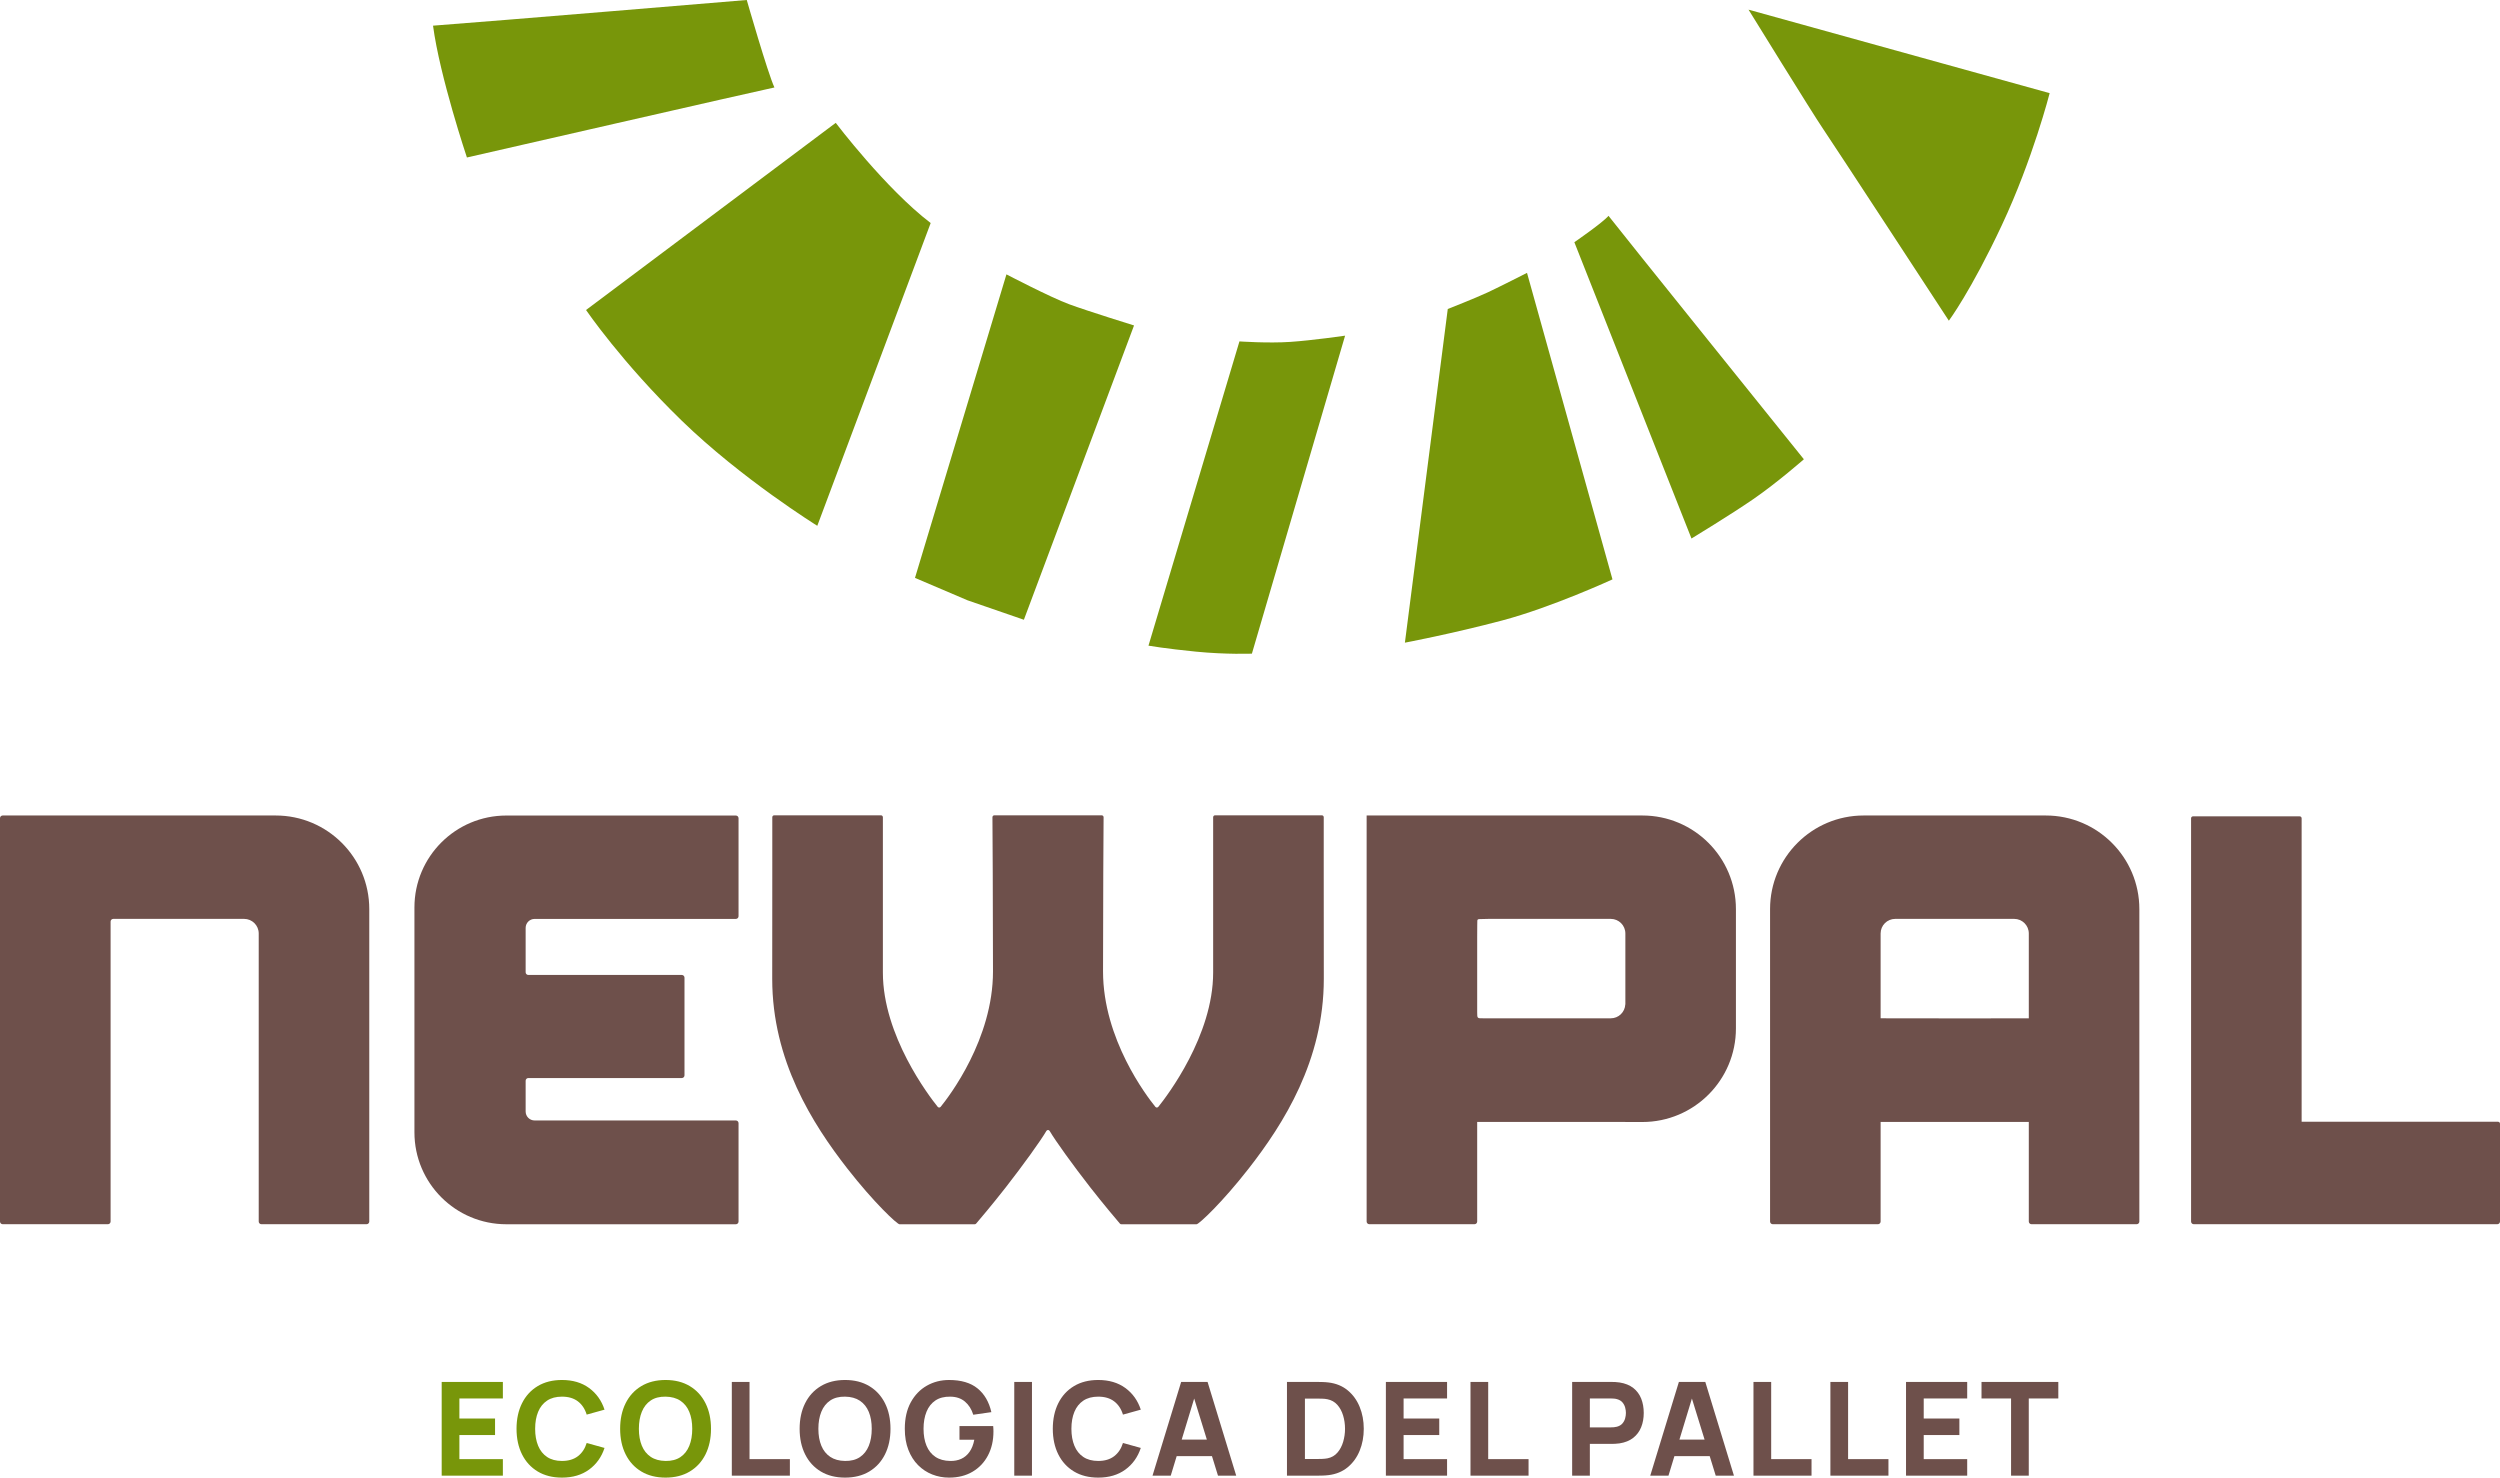 <svg width="340" height="201" viewBox="0 0 340 201" fill="none" xmlns="http://www.w3.org/2000/svg">
<path d="M60.069 200.69H68.39V198.442H62.477V195.166H67.327V192.919H62.477V190.192H68.39V187.944H60.069V200.69Z" fill="#78960A"/>
<path d="M74.404 190.484C74.944 190.124 75.618 189.944 76.426 189.944C77.312 189.944 78.034 190.158 78.595 190.586C79.155 191.014 79.554 191.614 79.79 192.387L82.216 191.714C81.808 190.475 81.107 189.493 80.113 188.767C79.118 188.041 77.89 187.678 76.426 187.678C75.152 187.678 74.053 187.955 73.129 188.51C72.206 189.065 71.495 189.841 70.996 190.838C70.498 191.835 70.248 192.995 70.248 194.317C70.248 195.638 70.498 196.798 70.996 197.795C71.495 198.792 72.206 199.568 73.129 200.123C74.053 200.678 75.152 200.955 76.426 200.955C77.89 200.955 79.118 200.592 80.113 199.866C81.107 199.14 81.808 198.158 82.216 196.919L79.79 196.246C79.554 197.013 79.155 197.612 78.595 198.043C78.034 198.473 77.312 198.689 76.426 198.689C75.618 198.689 74.944 198.509 74.404 198.149C73.864 197.789 73.458 197.282 73.187 196.627C72.915 195.972 72.78 195.202 72.78 194.317C72.78 193.431 72.915 192.661 73.187 192.006C73.458 191.351 73.864 190.844 74.404 190.484Z" fill="#78960A"/>
<path d="M93.743 196.636C93.474 197.297 93.072 197.807 92.536 198.167C91.998 198.527 91.326 198.701 90.517 198.689C89.709 198.677 89.036 198.491 88.499 198.132C87.963 197.772 87.559 197.267 87.291 196.618C87.022 195.969 86.888 195.202 86.888 194.317C86.888 193.432 87.022 192.658 87.291 191.997C87.559 191.337 87.963 190.827 88.499 190.466C89.036 190.106 89.709 189.933 90.517 189.944C91.326 189.956 91.998 190.142 92.536 190.502C93.072 190.862 93.474 191.366 93.743 192.015C94.012 192.664 94.145 193.432 94.145 194.317C94.145 195.202 94.012 195.975 93.743 196.636ZM93.814 188.511C92.891 187.956 91.792 187.678 90.517 187.678C89.242 187.678 88.144 187.956 87.22 188.511C86.296 189.065 85.585 189.841 85.087 190.838C84.588 191.835 84.339 192.995 84.339 194.317C84.339 195.638 84.588 196.798 85.087 197.795C85.585 198.793 86.296 199.568 87.22 200.123C88.144 200.678 89.242 200.955 90.517 200.955C91.792 200.955 92.891 200.678 93.814 200.123C94.738 199.568 95.448 198.793 95.948 197.795C96.446 196.798 96.696 195.638 96.696 194.317C96.696 192.995 96.446 191.835 95.948 190.838C95.448 189.841 94.738 189.065 93.814 188.511Z" fill="#78960A"/>
<path d="M101.935 187.944H99.527V200.69H107.423V198.441H101.935V187.944Z" fill="#6E504B"/>
<path d="M118.154 196.636C117.885 197.297 117.483 197.807 116.947 198.167C116.409 198.527 115.737 198.701 114.928 198.689C114.12 198.677 113.448 198.491 112.91 198.132C112.374 197.772 111.97 197.267 111.702 196.618C111.434 195.969 111.299 195.202 111.299 194.317C111.299 193.432 111.434 192.658 111.702 191.997C111.97 191.337 112.374 190.827 112.91 190.466C113.448 190.106 114.12 189.933 114.928 189.944C115.737 189.956 116.409 190.142 116.947 190.502C117.483 190.862 117.885 191.366 118.154 192.015C118.423 192.664 118.557 193.432 118.557 194.317C118.557 195.202 118.423 195.975 118.154 196.636ZM118.225 188.511C117.302 187.956 116.203 187.678 114.928 187.678C113.654 187.678 112.555 187.956 111.631 188.511C110.708 189.065 109.996 189.841 109.498 190.838C108.999 191.835 108.75 192.995 108.75 194.317C108.75 195.638 108.999 196.798 109.498 197.795C109.996 198.793 110.708 199.568 111.631 200.123C112.555 200.678 113.654 200.955 114.928 200.955C116.203 200.955 117.302 200.678 118.225 200.123C119.149 199.568 119.859 198.793 120.359 197.795C120.857 196.798 121.107 195.638 121.107 194.317C121.107 192.995 120.857 191.835 120.359 190.838C119.859 189.841 119.149 189.065 118.225 188.511Z" fill="#6E504B"/>
<path d="M135.074 193.945H130.489V195.804H132.507C132.377 196.476 132.159 197.028 131.852 197.459C131.545 197.89 131.168 198.205 130.724 198.406C130.278 198.606 129.781 198.702 129.232 198.69C128.423 198.678 127.751 198.491 127.214 198.132C126.677 197.772 126.274 197.267 126.006 196.618C125.737 195.969 125.602 195.202 125.602 194.317C125.602 193.432 125.737 192.658 126.006 191.997C126.274 191.337 126.677 190.827 127.214 190.466C127.751 190.106 128.423 189.933 129.232 189.945C130.046 189.95 130.714 190.176 131.237 190.621C131.759 191.067 132.136 191.661 132.365 192.405L134.826 192.051C134.507 190.658 133.879 189.581 132.94 188.82C132.003 188.059 130.713 187.679 129.073 187.679C127.964 187.679 126.953 187.938 126.041 188.457C125.13 188.977 124.404 189.73 123.864 190.719C123.323 191.707 123.054 192.907 123.054 194.317C123.054 195.397 123.214 196.35 123.536 197.175C123.858 198.002 124.298 198.696 124.855 199.255C125.413 199.817 126.055 200.24 126.78 200.526C127.506 200.812 128.27 200.955 129.073 200.955C130.3 200.955 131.365 200.688 132.268 200.154C133.171 199.62 133.871 198.881 134.366 197.937C134.861 196.993 135.109 195.91 135.109 194.689C135.109 194.659 135.106 194.547 135.101 194.352C135.094 194.157 135.086 194.022 135.074 193.945Z" fill="#6E504B"/>
<path d="M140.348 187.944H137.94V200.69H140.348V187.944Z" fill="#6E504B"/>
<path d="M147.336 190.484C147.877 190.124 148.55 189.944 149.359 189.944C150.245 189.944 150.966 190.158 151.528 190.586C152.088 191.014 152.487 191.614 152.722 192.387L155.148 191.714C154.741 190.475 154.04 189.493 153.046 188.767C152.051 188.041 150.823 187.678 149.359 187.678C148.084 187.678 146.986 187.955 146.062 188.51C145.138 189.065 144.427 189.841 143.928 190.838C143.43 191.835 143.181 192.995 143.181 194.317C143.181 195.638 143.43 196.798 143.928 197.795C144.427 198.792 145.138 199.568 146.062 200.123C146.986 200.678 148.084 200.955 149.359 200.955C150.823 200.955 152.051 200.592 153.046 199.866C154.04 199.14 154.741 198.158 155.148 196.919L152.722 196.246C152.487 197.013 152.088 197.612 151.528 198.043C150.966 198.473 150.245 198.689 149.359 198.689C148.55 198.689 147.877 198.509 147.336 198.149C146.797 197.789 146.391 197.282 146.119 196.627C145.848 195.972 145.712 195.202 145.712 194.317C145.712 193.431 145.848 192.661 146.119 192.006C146.391 191.351 146.797 190.844 147.336 190.484Z" fill="#6E504B"/>
<path d="M160.711 195.786L162.409 190.201L164.133 195.786H160.711ZM160.637 187.944L156.742 200.69H159.221L160.028 198.034H164.827L165.647 200.69H168.124L164.23 187.944H160.637Z" fill="#6E504B"/>
<path d="M182.67 196.087C182.502 196.659 182.243 197.149 181.891 197.556C181.541 197.963 181.088 198.223 180.533 198.335C180.315 198.376 180.07 198.401 179.798 198.411C179.527 198.419 179.311 198.423 179.153 198.423H177.47V190.21H179.153C179.311 190.21 179.527 190.213 179.798 190.219C180.07 190.225 180.315 190.251 180.533 190.299C181.07 190.405 181.516 190.656 181.87 191.051C182.224 191.446 182.488 191.93 182.662 192.502C182.835 193.075 182.923 193.679 182.923 194.317C182.923 194.925 182.839 195.515 182.67 196.087ZM183.286 189.086C182.572 188.496 181.701 188.139 180.674 188.015C180.386 187.979 180.085 187.959 179.772 187.953C179.459 187.947 179.253 187.944 179.153 187.944H175.027V200.69H179.153C179.253 200.69 179.459 200.687 179.772 200.681C180.085 200.675 180.386 200.654 180.674 200.619C181.701 200.495 182.572 200.138 183.286 199.548C184 198.957 184.543 198.208 184.914 197.3C185.286 196.391 185.472 195.397 185.472 194.317C185.472 193.237 185.286 192.242 184.914 191.334C184.543 190.425 184 189.676 183.286 189.086Z" fill="#6E504B"/>
<path d="M188.48 200.69H196.801V198.442H190.888V195.166H195.738V192.919H190.888V190.192H196.801V187.944H188.48V200.69Z" fill="#6E504B"/>
<path d="M202.395 187.944H199.987V200.69H207.883V198.441H202.395V187.944Z" fill="#6E504B"/>
<path d="M221.022 192.887C220.954 193.144 220.832 193.377 220.655 193.586C220.478 193.796 220.226 193.945 219.903 194.034C219.779 194.069 219.643 194.092 219.495 194.104C219.348 194.116 219.212 194.122 219.088 194.122H216.22V190.192H219.088C219.212 190.192 219.348 190.198 219.495 190.21C219.643 190.222 219.779 190.245 219.903 190.281C220.226 190.369 220.478 190.518 220.655 190.727C220.832 190.937 220.954 191.17 221.022 191.427C221.09 191.683 221.124 191.927 221.124 192.157C221.124 192.387 221.09 192.63 221.022 192.887ZM222.129 188.767C221.641 188.384 221.018 188.133 220.257 188.015C220.092 187.985 219.904 187.966 219.695 187.957C219.485 187.948 219.318 187.944 219.194 187.944H213.812V200.69H216.22V196.37H219.194C219.312 196.37 219.478 196.364 219.69 196.353C219.903 196.341 220.092 196.323 220.257 196.299C221.012 196.181 221.633 195.931 222.119 195.547C222.606 195.163 222.966 194.681 223.199 194.1C223.433 193.519 223.549 192.871 223.549 192.157C223.549 191.443 223.433 190.795 223.204 190.214C222.974 189.633 222.616 189.151 222.129 188.767Z" fill="#6E504B"/>
<path d="M228.403 195.786L230.1 190.201L231.824 195.786H228.403ZM228.328 187.944L224.434 200.69H226.913L227.72 198.034H232.519L233.339 200.69H235.816L231.921 187.944H228.328Z" fill="#6E504B"/>
<path d="M240.88 187.944H238.473V200.69H246.368V198.441H240.88V187.944Z" fill="#6E504B"/>
<path d="M251.341 187.944H248.934V200.69H256.829V198.441H251.341V187.944Z" fill="#6E504B"/>
<path d="M259.219 200.69H267.539V198.442H261.626V195.166H266.476V192.919H261.626V190.192H267.539V187.944H259.219V200.69Z" fill="#6E504B"/>
<path d="M269.486 187.944V190.192H273.505V200.69H275.912V190.192H279.931V187.944H269.486Z" fill="#6E504B"/>
<path d="M0.366 110.907H37.489C44.521 110.907 50.221 116.607 50.221 123.639V166.128C50.221 166.329 50.057 166.493 49.855 166.493H35.552C35.349 166.493 35.186 166.329 35.186 166.128V126.953C35.186 125.857 34.297 124.968 33.201 124.968H15.407C15.204 124.968 15.041 125.132 15.041 125.334V166.128C15.041 166.329 14.877 166.493 14.675 166.493H0.366C0.164 166.493 0 166.329 0 166.128V111.273C0 111.071 0.164 110.907 0.366 110.907Z" fill="#6E504B"/>
<path d="M100.442 152.748V166.133C100.442 166.335 100.278 166.499 100.076 166.499H68.864C61.96 166.499 56.363 160.902 56.363 153.998V123.413C56.363 116.509 61.96 110.912 68.864 110.912H100.076C100.278 110.912 100.442 111.076 100.442 111.278V124.607C100.442 124.809 100.278 124.973 100.076 124.973H72.707C72.033 124.973 71.487 125.519 71.487 126.193V132.228C71.487 132.43 71.651 132.594 71.853 132.594H92.725C92.927 132.594 93.091 132.758 93.091 132.96V146.248C93.091 146.45 92.927 146.614 92.725 146.614H71.853C71.651 146.614 71.487 146.778 71.487 146.98V151.163C71.487 151.837 72.033 152.383 72.707 152.383H100.076C100.278 152.383 100.442 152.547 100.442 152.748Z" fill="#6E504B"/>
<path d="M179.767 110.881H165.25C165.106 110.881 164.988 110.999 164.988 111.143V132.275C164.988 140.83 158.742 149.024 157.534 150.528C157.43 150.658 157.235 150.659 157.13 150.529C155.948 149.073 150.013 141.304 150.013 132.12C150.013 122.84 150.076 112.866 150.088 111.142C150.089 110.997 149.972 110.881 149.826 110.881H135.234C135.089 110.881 134.971 110.997 134.972 111.142C134.983 112.866 135.047 122.84 135.047 132.12C135.047 141.304 129.112 149.073 127.93 150.529C127.825 150.659 127.631 150.658 127.526 150.528C126.318 149.024 120.072 140.83 120.072 132.275V111.143C120.072 110.999 119.954 110.881 119.81 110.881H105.293C105.148 110.881 105.029 110.998 105.032 111.144C105.048 112.465 105.022 118.886 105.022 133.135C105.022 144.209 110.481 152.822 115.248 158.933C118.839 163.536 122.007 166.499 122.327 166.499H132.558C132.635 166.499 132.706 166.467 132.755 166.409C133.143 165.955 134.942 163.841 136.809 161.449C139.098 158.515 141.562 155.099 142.306 153.809C142.406 153.635 142.654 153.635 142.754 153.809C143.498 155.099 145.962 158.515 148.251 161.449C150.118 163.841 151.917 165.955 152.305 166.409C152.354 166.467 152.426 166.499 152.502 166.499H162.734C163.054 166.499 166.221 163.536 169.813 158.933C174.579 152.822 180.038 144.209 180.038 133.135C180.038 118.886 180.012 112.465 180.029 111.144C180.031 110.998 179.912 110.881 179.767 110.881" fill="#6E504B"/>
<path d="M255.764 138.488V126.953C255.764 125.857 256.653 124.968 257.749 124.968H273.932C275.028 124.968 275.917 125.857 275.917 126.953V138.493C273.427 138.516 260.404 138.496 255.764 138.488ZM278.22 110.907H253.46C246.429 110.907 240.729 116.607 240.729 123.639V166.128C240.729 166.329 240.892 166.493 241.094 166.493H255.398C255.6 166.493 255.764 166.329 255.764 166.128V152.587H275.917V166.128C275.917 166.329 276.081 166.493 276.283 166.493H290.586C290.788 166.493 290.952 166.329 290.952 166.128V123.639C290.952 116.607 285.252 110.907 278.22 110.907Z" fill="#6E504B"/>
<path d="M297.986 111.285V166.127C297.986 166.329 298.15 166.493 298.352 166.493H339.634C339.836 166.493 340 166.329 340 166.127V152.822C340 152.678 339.882 152.56 339.738 152.56H313.022V111.285C313.022 111.14 312.904 111.023 312.76 111.023H298.248C298.104 111.023 297.986 111.14 297.986 111.285Z" fill="#6E504B"/>
<path d="M221.05 126.953V136.547C221.05 136.581 221.044 136.613 221.04 136.646V136.605C220.988 137.654 220.128 138.49 219.066 138.49H201.71C200.906 138.49 200.897 138.52 200.897 137.661V127.494L200.906 125.808C200.906 125.606 200.916 125.381 200.916 125.232C200.916 125.051 201.014 124.997 201.249 124.997C201.558 124.997 201.939 124.968 202.45 124.968H219.066C220.162 124.968 221.05 125.857 221.05 126.953ZM223.354 110.907H185.862V166.128C185.862 166.33 186.026 166.493 186.228 166.493H200.531C200.734 166.493 200.897 166.33 200.897 166.128V152.587H221.037V152.593H223.354C230.385 152.593 236.086 146.893 236.086 139.862V123.639C236.086 116.607 230.385 110.907 223.354 110.907Z" fill="#6E504B"/>
<path d="M101.56 0C101.56 0 66.653 2.915 58.892 3.491C59.807 10.404 63.501 21.419 63.501 21.419C63.501 21.419 103.458 12.269 105.322 11.896C104.407 9.93 101.56 0 101.56 0Z" fill="#78960A"/>
<path d="M113.66 16.708L79.701 42.16C79.701 42.16 84.547 49.277 92.715 57.208C100.883 65.138 111.152 71.509 111.152 71.509C111.152 71.509 123.793 37.754 126.572 30.332C120.472 25.689 113.66 16.708 113.66 16.708Z" fill="#78960A"/>
<path d="M136.876 37.314L124.438 78.593L131.589 81.643L139.248 84.287L154.228 44.261C154.228 44.261 147.992 42.33 145.416 41.381C142.84 40.432 136.876 37.314 136.876 37.314Z" fill="#78960A"/>
<path d="M168.564 46.431L156.193 87.811C156.193 87.811 158.532 88.218 162.666 88.625C166.801 89.031 170.258 88.896 170.258 88.896L182.933 45.651C182.933 45.651 178.493 46.295 175.477 46.498C172.461 46.702 168.563 46.431 168.563 46.431" fill="#78960A"/>
<path d="M202.352 39.754C200.692 40.533 196.896 42.025 196.896 42.025L191.066 87.404C191.066 87.404 197.506 86.184 204.284 84.388C211.062 82.592 219.297 78.796 219.297 78.796L207.673 37.11C207.673 37.11 204.013 38.974 202.352 39.754Z" fill="#78960A"/>
<path d="M214.112 32.942L230.041 73.238C230.041 73.238 235.294 70.052 238.446 67.883C241.729 65.624 245.326 62.461 245.326 62.461C245.326 62.461 219.637 30.536 218.755 29.35C218.044 30.23 214.112 32.942 214.112 32.942Z" fill="#78960A"/>
<path d="M237.801 1.314C237.801 1.314 246.559 15.507 247.909 17.48C249.259 19.453 265.044 43.615 265.044 43.615C265.044 43.615 268.021 39.635 272.244 30.635C276.467 21.634 278.752 12.668 278.752 12.668L237.801 1.314Z" fill="#78960A"/>
</svg>
